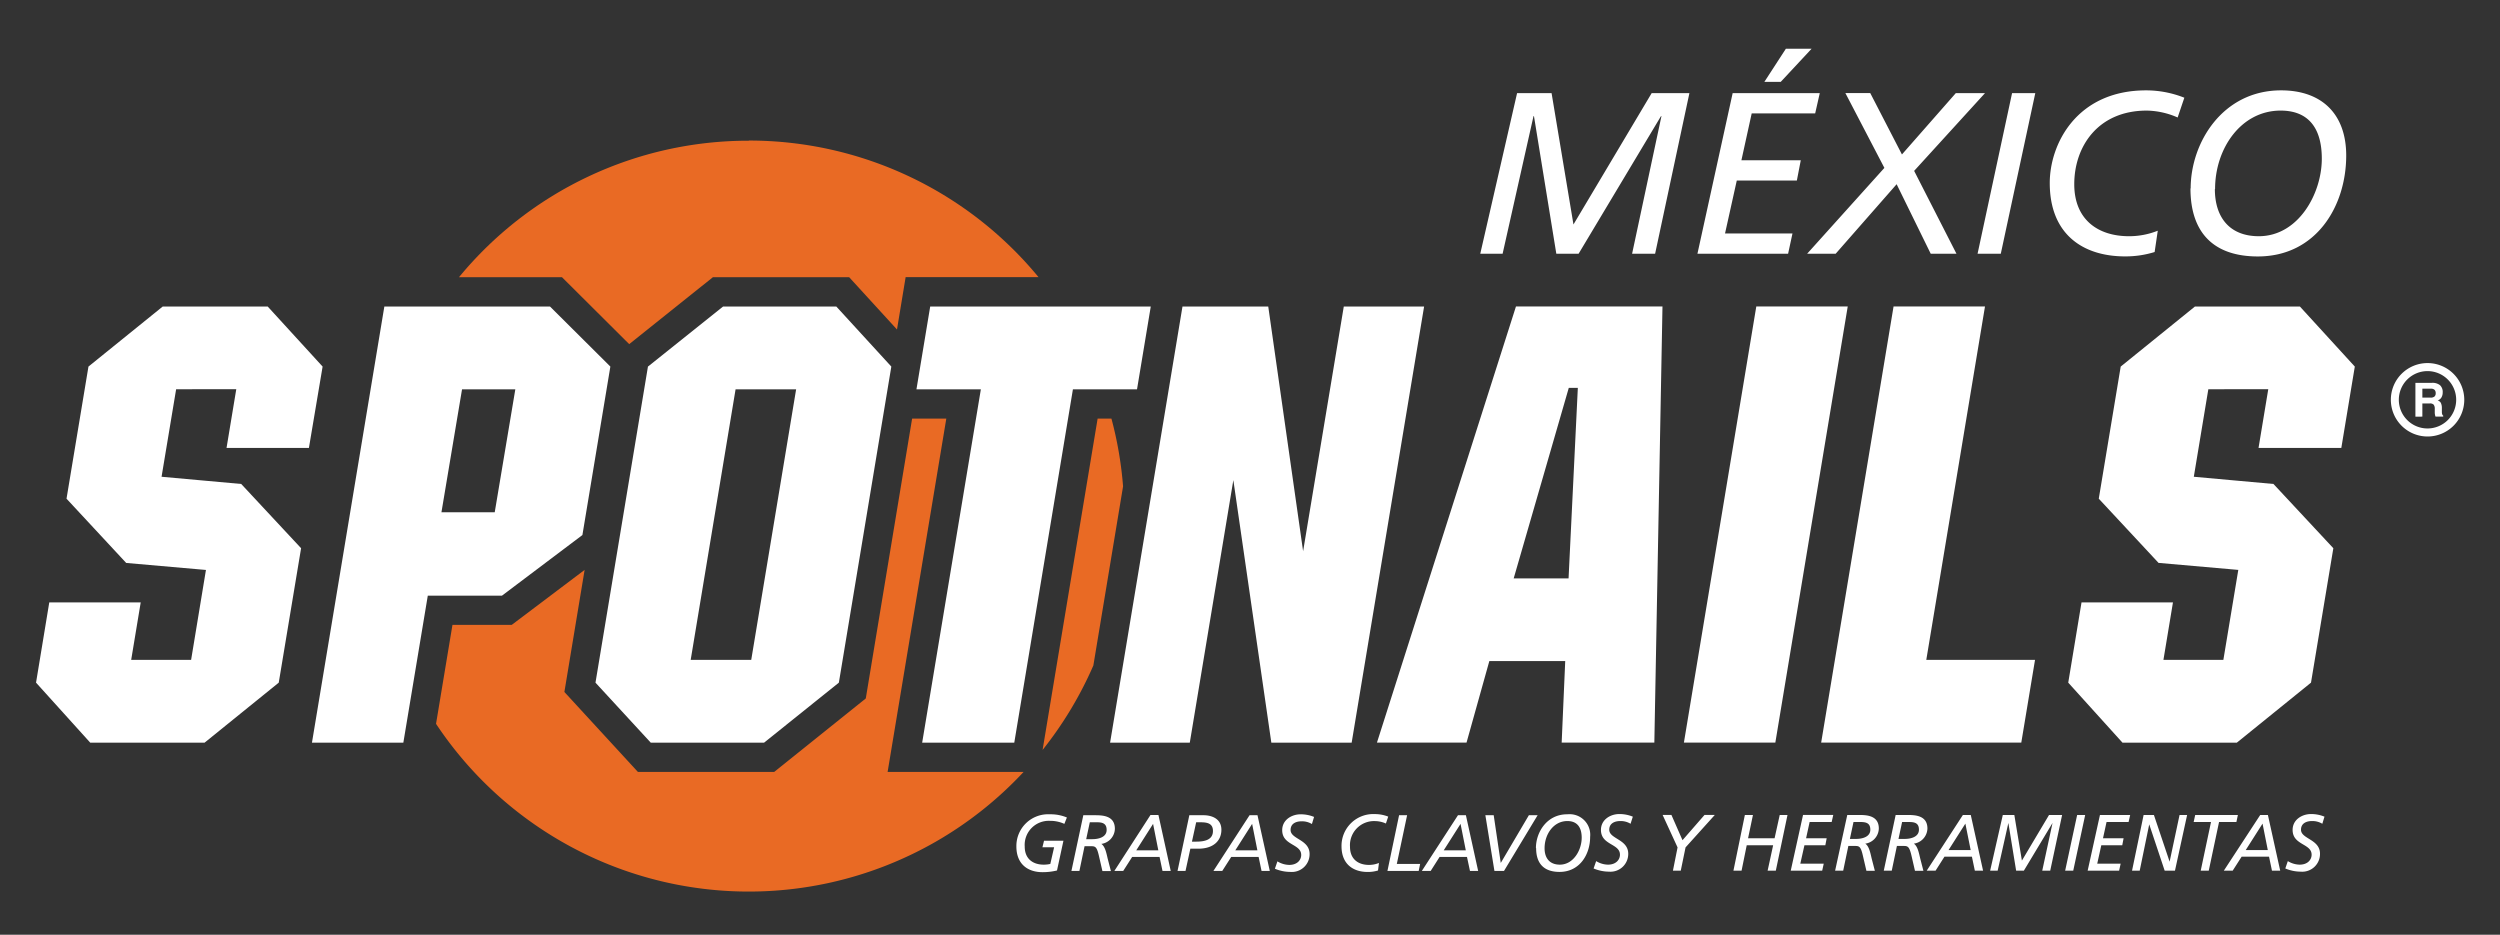 <svg xmlns="http://www.w3.org/2000/svg" viewBox="0 0 485.57 181.55"><rect x="0" y="0" width="485.57" height="181.55" fill="#333333" stroke="none"/><defs><style>.cls-1{fill:#e96a24;}.cls-1,.cls-3{fill-rule:evenodd;}.cls-2,.cls-3{fill:#fff;}</style></defs><g id="Capa_4" data-name="Capa 4"><path class="cls-1" d="M198.81,149.93a72.92,72.92,0,0,1-114.12-9.34l3.19-19.22H99.39l14.16-10.68-3.93,23.71,14.28,15.53h26.47l17.79-14.27,9-54.36h6.64l-11.4,68.63ZM215.87,81.3a72.36,72.36,0,0,1,2.26,13.17l-5.77,34.79a73.16,73.16,0,0,1-9.86,16.4L213.19,81.3Zm-70.43-54a72.8,72.8,0,0,1,56.27,26.53H175.9L174.22,64l-9.29-10.16H138.47l-16.26,13-13.06-13h-20A72.77,72.77,0,0,1,145.44,27.33Z"/><path class="cls-2" d="M430.23,36.72c0-7.95,5.09-15.24,12.73-15.24,5.36,0,8,3.35,8,9.34,0,6.79-4.55,15.06-12.24,15.06-5.63,0-8.53-3.62-8.53-9.16m-4.74-.13c0,8.62,4.51,13.22,13.09,13.22,11.31,0,17.16-9.74,17.16-19.61,0-8-4.69-12.65-12.65-12.65C431.66,17.55,425.49,27.74,425.49,36.59Zm-6.35,8.22a15,15,0,0,1-5.58,1.07c-6.08,0-10.64-3.26-10.64-10.1,0-7.33,4.61-14.3,14.08-14.3a15.46,15.46,0,0,1,6,1.34l1.3-3.84a20.11,20.11,0,0,0-7.42-1.43c-13.45,0-18.72,10.37-18.72,18,0,9.87,6.34,14.25,14.65,14.25a19.05,19.05,0,0,0,5.72-.85Zm-35,4.47h4.51l6.7-31.19h-4.51ZM366,32.61l-15,16.67h5.54l11.84-13.5L375,49.28h5l-8.22-16.09,13.76-15.1h-5.67L369.41,30l-6.16-11.93h-4.83ZM342.69,15.9h3.18l6-6.44h-5Zm-13,33.38H347.3l.85-3.94h-13.1l2.28-10.27H349l.76-3.94H338.23l2-9.11h12.33l.89-3.93H336.53Zm-42.18,0h4.34l6-26.72h.09l4.34,26.72h4.33l16-26.72h.09L317,49.28h4.47l6.66-31.19H320.8L305.61,43.6l-4.25-25.51h-6.7Z"/><path class="cls-2" d="M451.48,158.62a6.81,6.81,0,0,0-2.6-.51c-1.79,0-3.59,1.11-3.59,3.08,0,3,3.69,2.62,3.69,4.82,0,.9-.69,1.93-2.34,1.93a4.51,4.51,0,0,1-2.28-.69l-.49,1.43a7.77,7.77,0,0,0,3,.62,3.45,3.45,0,0,0,3.74-3.47c0-2.84-3.69-2.86-3.69-4.67,0-1.29,1.11-1.69,2.14-1.69a3.73,3.73,0,0,1,2,.53Zm-19.55,10.49h1.72l1.74-2.72h5.32l.57,2.72h1.6l-2.39-10.82H439Zm8.54-4h-4.29l3.27-5.14Zm-5.81-6.82h-8.29l-.3,1.37h3.37l-2,9.45H429l2-9.45h3.37ZM414.1,169.11h1.49l1.85-9h0l3,9h2l2.36-10.82h-1.47l-1.93,9.07h0l-3.05-9.07h-2Zm-8.62,0h6.11l.3-1.36h-4.55l.79-3.57h4.07l.26-1.36h-4l.69-3.16h4.28l.31-1.37h-5.87Zm-4.37,0h1.57L405,158.29h-1.56Zm-14.57,0H388l2.08-9.27h0l1.51,9.27h1.5l5.57-9.27h0l-2,9.27h1.55l2.31-10.82h-2.54l-5.27,8.86-1.47-8.86H389Zm-12.32,0h1.72l1.73-2.72H383l.57,2.72h1.6l-2.39-10.82h-1.53Zm8.54-4h-4.3l3.27-5.14Zm-13.32-5.45h1.44c1.2,0,1.83.35,1.83,1.49,0,1.44-1.64,1.79-2.74,1.79h-1.23Zm-3.56,9.45h1.55l1-4.8h1.38c.81,0,1.07.23,1.48,2l.65,2.83h1.64l-.59-2.28c-.22-.83-.45-2.46-1.27-3a3.06,3.06,0,0,0,2.64-2.93c0-2.64-2.53-2.64-4.05-2.64h-2.12ZM360,159.66h1.44c1.19,0,1.83.35,1.83,1.49,0,1.44-1.64,1.79-2.74,1.79h-1.23Zm-3.57,9.45H358l1-4.8h1.38c.81,0,1.07.23,1.47,2l.66,2.83h1.64l-.59-2.28c-.22-.83-.45-2.46-1.27-3a3.05,3.05,0,0,0,2.63-2.93c0-2.64-2.52-2.64-4-2.64h-2.13Zm-8.62,0h6.11l.3-1.36h-4.55l.8-3.57h4.06l.26-1.36h-4l.69-3.16h4.28l.31-1.37h-5.87Zm-11.13,0h1.58l1-4.93h5.13l-1.07,4.93h1.59l2.27-10.82h-1.51l-1,4.53h-5.15l.95-4.53h-1.57Zm-11.75,0h1.52l.93-4.52,5.68-6.3h-2l-4.27,4.9-2.15-4.9h-1.71l2.9,6.3Zm-7.79-10.49a6.86,6.86,0,0,0-2.61-.51c-1.78,0-3.58,1.11-3.58,3.08,0,3,3.69,2.62,3.69,4.82,0,.9-.7,1.93-2.34,1.93a4.51,4.51,0,0,1-2.28-.69l-.5,1.43a7.79,7.79,0,0,0,3,.62,3.45,3.45,0,0,0,3.73-3.47c0-2.84-3.69-2.86-3.69-4.67,0-1.29,1.12-1.69,2.14-1.69a3.7,3.7,0,0,1,2,.53ZM300,164.76c0-2.76,1.77-5.29,4.42-5.29,1.86,0,2.79,1.16,2.79,3.24,0,2.36-1.58,5.23-4.25,5.23C301,167.94,300,166.68,300,164.76Zm-1.64,0c0,3,1.56,4.59,4.54,4.59,3.92,0,5.95-3.38,5.95-6.81a4,4,0,0,0-4.39-4.38C300.46,158.11,298.32,161.64,298.32,164.71Zm.29-6.42h-1.7l-5.46,9.27h0l-1.37-9.27H288.5l1.76,10.82h1.86Zm-22.49,10.82h1.72l1.73-2.72h5.32l.58,2.72h1.59l-2.38-10.82h-1.54Zm8.54-4h-4.29l3.27-5.14Zm-15.22,4h6.07l.28-1.36H271.3l2-9.46h-1.56Zm-1.65-1.55a5.11,5.11,0,0,1-1.93.38c-2.11,0-3.69-1.14-3.69-3.51a4.68,4.68,0,0,1,4.88-5,5.32,5.32,0,0,1,2.09.47l.45-1.34a7,7,0,0,0-2.57-.49,6.17,6.17,0,0,0-6.5,6.24c0,3.43,2.2,5,5.09,5a6.64,6.64,0,0,0,2-.29Zm-12.6-8.94a6.81,6.81,0,0,0-2.6-.51c-1.79,0-3.59,1.11-3.59,3.08,0,3,3.69,2.62,3.69,4.82,0,.9-.69,1.93-2.34,1.93a4.51,4.51,0,0,1-2.28-.69l-.49,1.43a7.77,7.77,0,0,0,3,.62,3.45,3.45,0,0,0,3.74-3.47c0-2.84-3.69-2.86-3.69-4.67,0-1.29,1.11-1.69,2.14-1.69a3.73,3.73,0,0,1,2,.53Zm-19.55,10.49h1.72l1.74-2.72h5.32l.57,2.72h1.6l-2.39-10.82h-1.54Zm8.54-4h-4.29l3.27-5.14Zm-11.89-5.45h.81c1.3,0,2.45.18,2.45,1.69,0,1.75-1.66,2.07-3.26,2.07h-.82Zm-3.62,9.45h1.55l.94-4.32h1.55c2.92,0,4.48-1.54,4.48-3.68s-1.86-2.82-3.47-2.82H231Zm-12.27,0h1.72l1.74-2.72h5.32l.57,2.72h1.6L225,158.29h-1.54Zm8.54-4h-4.29l3.27-5.14Zm-13.31-5.45h1.44c1.19,0,1.83.35,1.83,1.49,0,1.44-1.64,1.79-2.75,1.79h-1.22Zm-3.57,9.45h1.55l1-4.8H212c.81,0,1.07.23,1.47,2l.65,2.83h1.65l-.59-2.28c-.22-.83-.45-2.46-1.27-3a3.05,3.05,0,0,0,2.63-2.93c0-2.64-2.52-2.64-4-2.64h-2.13Zm-.88-10.38a8.15,8.15,0,0,0-3.32-.62,6.16,6.16,0,0,0-6.49,6.24c0,3.43,2.2,5,5.08,5a11.63,11.63,0,0,0,2.81-.33l1.25-5.78h-3.77l-.31,1.27h2.27L204,167.8a5.58,5.58,0,0,1-1.28.14c-2.11,0-3.69-1.14-3.69-3.51a4.68,4.68,0,0,1,4.88-5,6.59,6.59,0,0,1,2.82.59Z"/><path class="cls-3" d="M469.14,80.93V74.36h3.19a2.34,2.34,0,0,1,1.59.46,1.78,1.78,0,0,1,.52,1.4,1.87,1.87,0,0,1-.26,1,1.25,1.25,0,0,1-.72.55,1.09,1.09,0,0,1,.61.46,2.22,2.22,0,0,1,.21,1l0,.78v0c0,.39.1.63.26.71v.2h-1.49a1.37,1.37,0,0,1-.1-.34,2.31,2.31,0,0,1-.05-.49l0-.69a1.23,1.23,0,0,0-.23-.82,1,1,0,0,0-.75-.22h-1.43v2.56Zm1.35-3.7h1.59a1.13,1.13,0,0,0,.76-.21.83.83,0,0,0,.24-.66.89.89,0,0,0-.23-.65,1,1,0,0,0-.71-.22h-1.65Zm1-5.15a5.57,5.57,0,1,1-5.57,5.56A5.57,5.57,0,0,1,471.51,72.08Zm0-1.56a7.13,7.13,0,1,1-7.12,7.12A7.12,7.12,0,0,1,471.51,70.52Z"/><path class="cls-2" d="M404.29,117h17.76l-1.85,11.16h11.64l2.9-17.47-15.49-1.36L407.64,96.86,411.9,71.2l14.41-11.66h20.4L457.37,71.2,454.75,87H438.67l1.89-11.4H428.92l-2.82,17L441.57,94l11.63,12.48-4.34,26.11-14.41,11.66h-22.2l-10.54-11.66Zm-50.57,27.24,14.06-84.71h17.76l-11.4,68.63h21.12l-2.67,16.08Zm-26.66,0,14.06-84.71h17.76l-14.06,84.71Zm-59.62,0,27-84.71H322.9l-1.58,84.71h-18l.69-15.84H289.27l-4.43,15.84ZM294,112.34h10.66l1.8-37H304.7Zm-78.39,31.91,14.06-84.71h16.66l6.77,47.52L261,59.54h15.6l-14.07,84.71H246.93l-7.38-51-8.46,51Zm-36.5,0,11.4-68.63H178l2.67-16.08h42.84l-2.67,16.08H208.39L197,144.25Zm-63.45-11.66L125.85,71.2l14.59-11.66h22L173.12,71.2l-10.19,61.39L148.4,144.25h-22Zm18.49-4.42h11.76l8.72-52.55H142.87ZM60.59,144.25,74.65,59.54h32.18L118.55,71.2l-5.43,32.72L97.5,115.69H83.09l-4.75,28.56ZM96.09,99.5l4-23.88H89.74l-4,23.88ZM9.57,117H27.33l-1.85,11.16H37.12L40,110.7l-15.49-1.36L12.92,96.86,17.18,71.2,31.6,59.54H52L62.66,71.2,60,87H44l1.89-11.4H34.21l-2.83,17L46.85,94l11.63,12.48-4.34,26.11L39.73,144.25H17.53L7,132.59Z"/></g></svg>